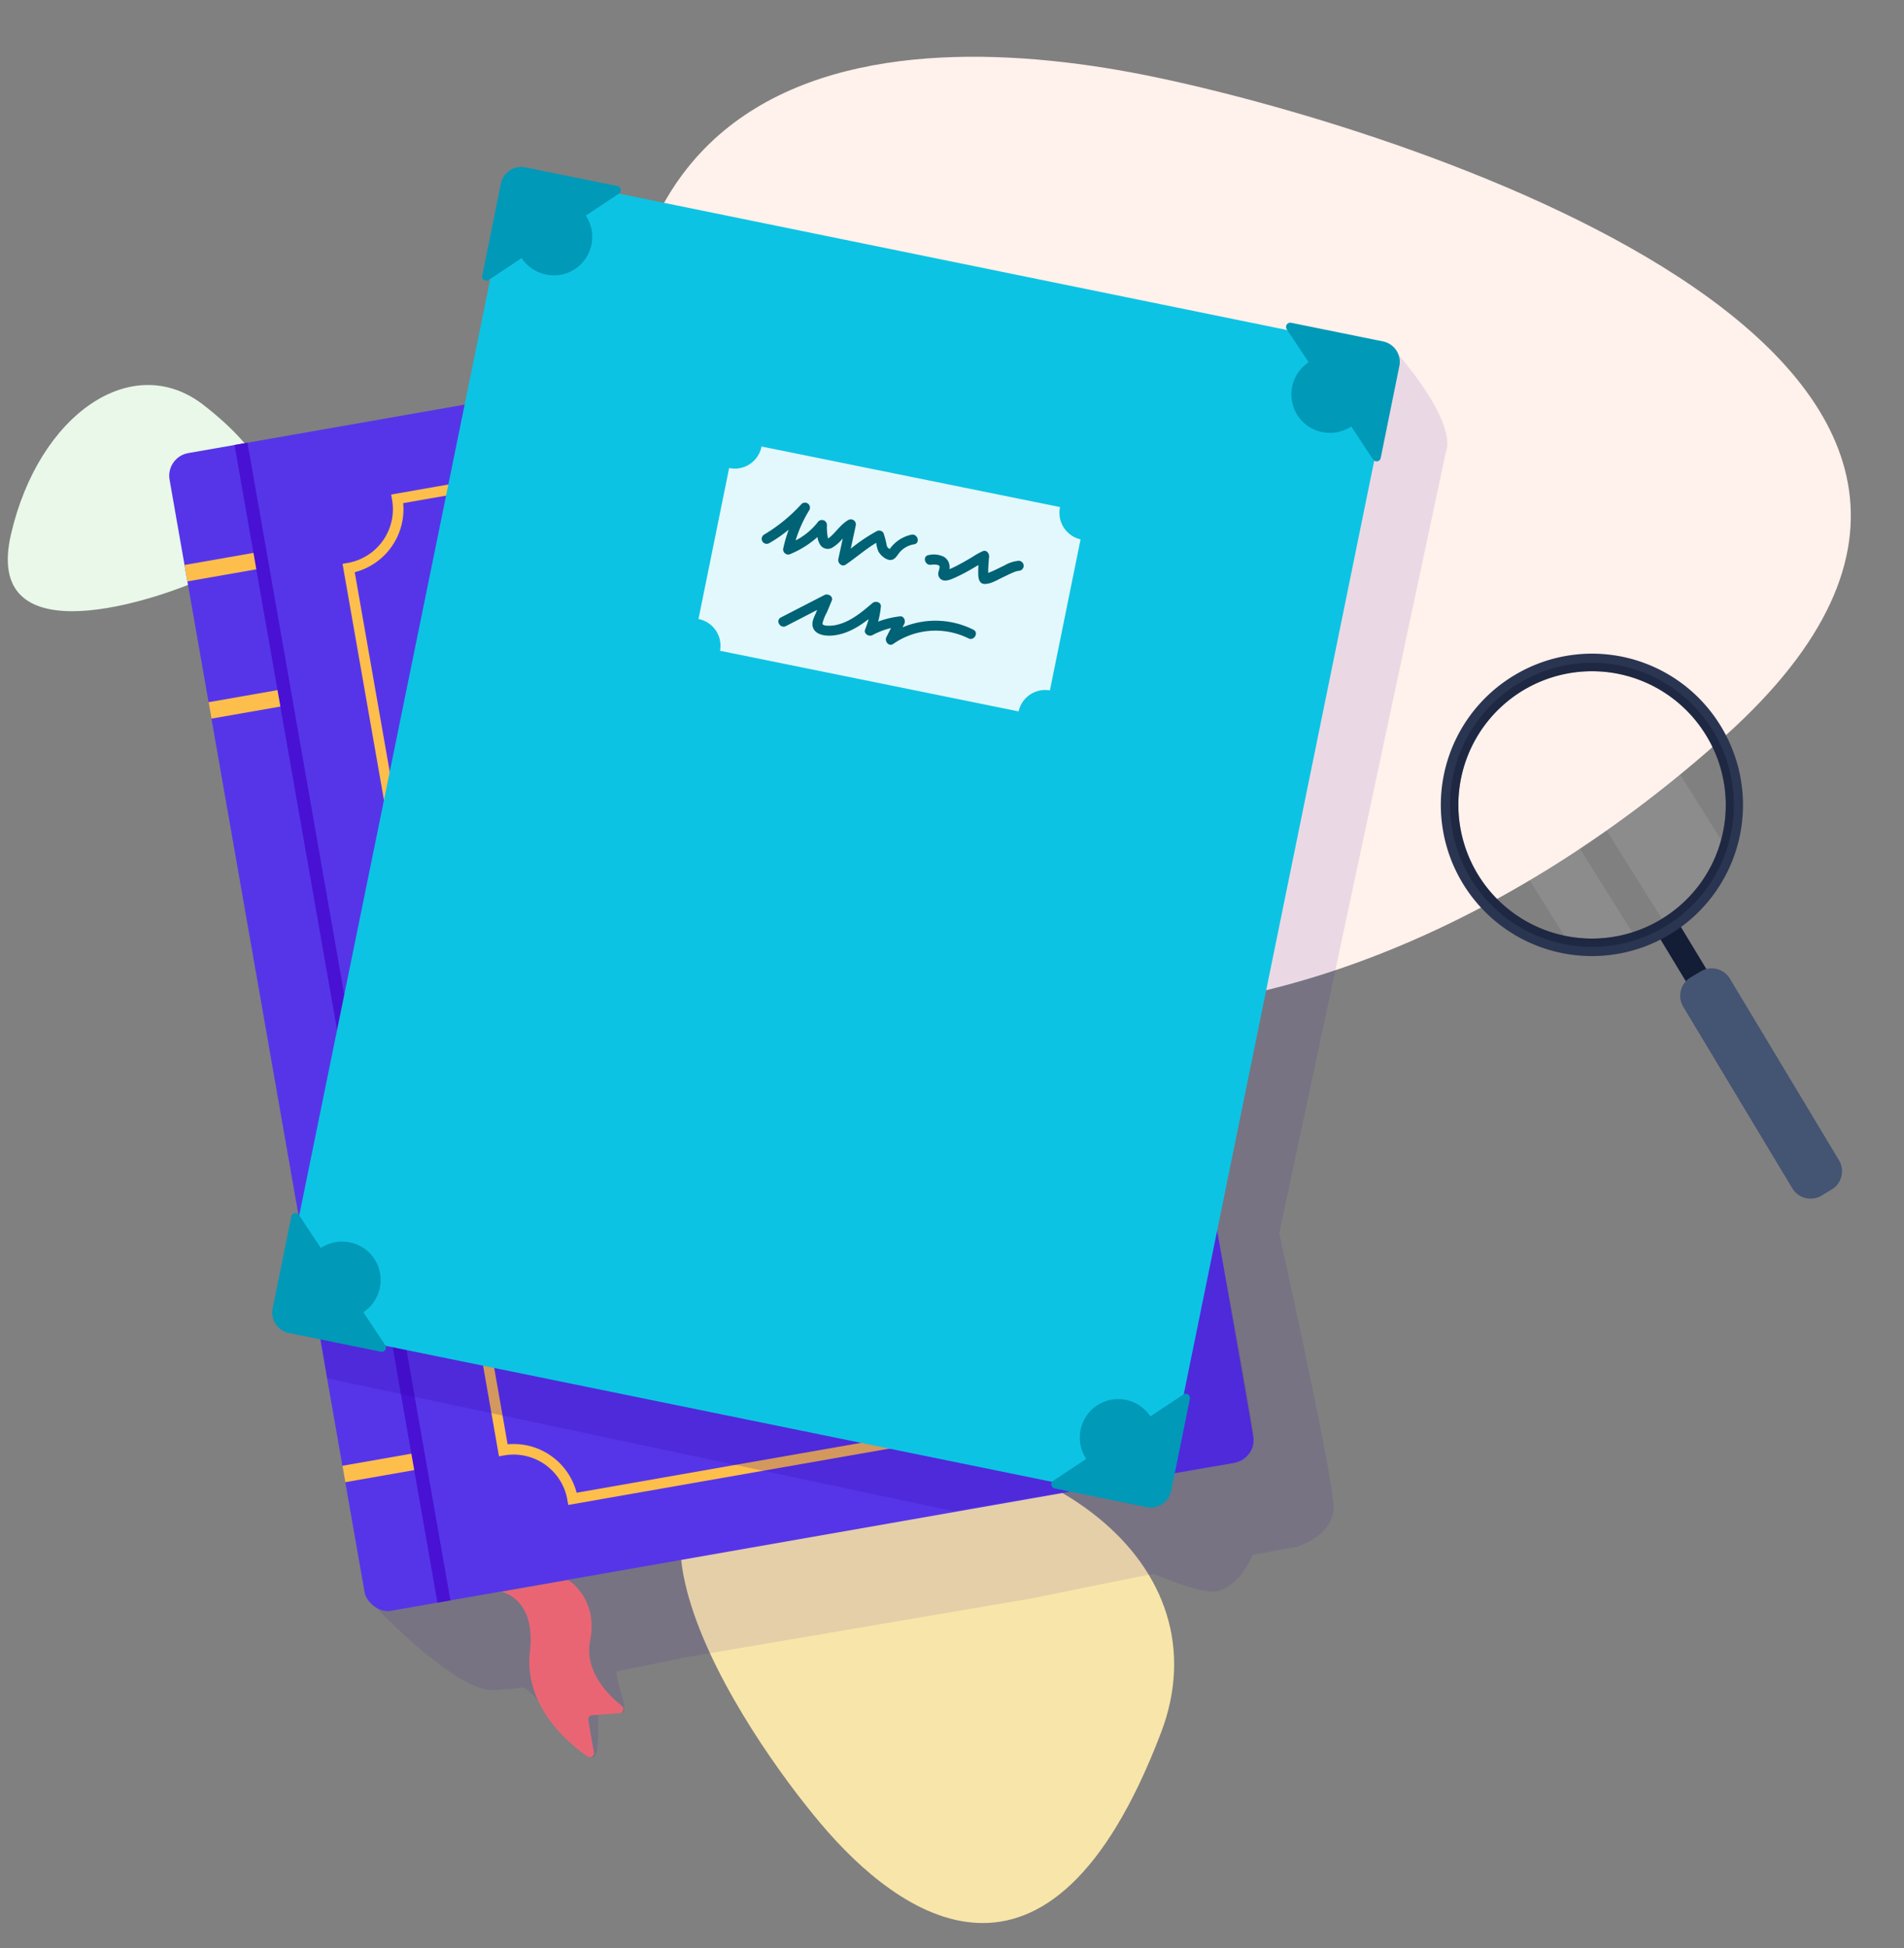<svg xmlns="http://www.w3.org/2000/svg" width="434.717" height="444.644" viewBox="0 0 434.717 444.644">
  <rect x="0" y="0" width="434.717" height="444.644" fill="#808080" stroke="none"/>
  <g id="Groupe_23643" data-name="Groupe 23643" transform="translate(-212.644 -826.897)">
    <g id="Groupe_21920" data-name="Groupe 21920" transform="translate(409.417 1047.695) rotate(-171)">
      <g id="Groupe_21920-2" data-name="Groupe 21920" transform="translate(-207.417 -211.461)">
        <path id="Tracé_28746" data-name="Tracé 28746" d="M375.943,314.724c-31.5-17.4-16.3-32.7-4.9-39.9s45.8-24.1,43.7,4C412.743,306.824,393.943,324.624,375.943,314.724Z" transform="translate(0 0)" fill="#e9f8e9"/>
        <path id="Tracé_28745" data-name="Tracé 28745" d="M258.243,262.024c71.7,146.4-24.3,163.6-85.3,160.6-61.1-3-232.2-29.4-151.9-128.2S217.243,178.324,258.243,262.024Z" transform="translate(0 0)" fill="#fff1eb"/>
        <path id="Tracé_28744" data-name="Tracé 28744" d="M112.643,49.524c14.8-70.4,52.9-50.3,73.3-32.7,20.5,17.6,72.8,73.3,18,85.9C149.143,115.224,104.143,89.724,112.643,49.524Z" transform="translate(0 0)" fill="#f8e5a9"/>
      </g>
    </g>
    <g id="books_2" data-name="books 2" transform="translate(396.774 1046.484)">
      <g id="Groupe_22398" data-name="Groupe 22398" transform="translate(-146.319 -181.484)">
        <path id="Tracé_84498" data-name="Tracé 84498" d="M236.818,333.975s11.145,4.858,14.575,4c5.524-1.382,8-8.288,8-8.288l10.217-1.857s8.358-2.572,8.358-9-12.431-62.585-12.431-62.585L303.689,77.491s3-6-12.861-24L50.242,222.272l8.251,118.561s18.433,19.719,27.435,19.719a56.887,56.887,0,0,0,6.7-.594c2.615-.346,13.077,16.421,16.235,15.883,1.709-.291.941-7.354,1.286-10.931.264-2.736,5.075,1.863,5.787.428s-2.673-8.9-1.4-9.147c8.342-1.619,15.12-3.07,15.12-3.07l78.874-13.431Z" transform="translate(-11.277 -12.885)" fill="#2d00a2" opacity="0.1"/>
        <g id="Groupe_22395" data-name="Groupe 22395" transform="translate(0 30.647)">
          <rect id="Rectangle_9397" data-name="Rectangle 9397" width="205.996" height="268.267" rx="5.246" transform="translate(0 35.575) rotate(-9.945)" fill="#5635e8"/>
          <rect id="Rectangle_9398" data-name="Rectangle 9398" width="3.002" height="268.267" transform="translate(15.737 32.816) rotate(-9.945)" fill="#4811d4"/>
          <path id="Tracé_84499" data-name="Tracé 84499" d="M225.31,300.274,105.088,321.354a13.664,13.664,0,0,0-15.819-11.1L53.97,108.923a13.664,13.664,0,0,0,11.1-15.818l120.222-21.08a13.664,13.664,0,0,0,15.818,11.1l35.3,201.333A13.663,13.663,0,0,0,225.31,300.274Z" transform="translate(-12.175 -47.998)" fill="none" stroke="#fdbe4c" stroke-miterlimit="10" stroke-width="2.415"/>
          <rect id="Rectangle_9399" data-name="Rectangle 9399" width="15.977" height="3.805" transform="translate(4.318 60.205) rotate(-9.945)" fill="#fdbe4c"/>
          <rect id="Rectangle_9400" data-name="Rectangle 9400" width="15.977" height="3.805" transform="translate(9.81 91.528) rotate(-9.945)" fill="#fdbe4c"/>
          <rect id="Rectangle_9401" data-name="Rectangle 9401" width="15.977" height="3.805" transform="translate(40.368 265.811) rotate(-9.945)" fill="#fdbe4c"/>
          <path id="Tracé_84500" data-name="Tracé 84500" d="M99.943,427.595s7.887,1.417,6.493,13.538c-1.446,12.583,8.829,21.053,13.135,24.015a.947.947,0,0,0,1.467-.949l-1.287-7.34a.948.948,0,0,1,.866-1.109l6.256-.447a.945.945,0,0,0,.525-1.683c-3.15-2.507-8.606-7.967-7.221-14.9,1.921-9.607-5-13.812-5-13.812Z" transform="translate(-23.251 -133.011)" fill="#ea6574"/>
        </g>
        <path id="Tracé_84501" data-name="Tracé 84501" d="M240.161,375.09l13.808-2.3s4.339-1.277,4.339-5.135-8.431-48.01-8.431-48.01L44.548,339.225l2.286,14.289,142.887,30.292Z" transform="translate(-9.906 -77.006)" fill="#2d00a2" opacity="0.2"/>
        <g id="Groupe_22397" data-name="Groupe 22397" transform="translate(24.348)">
          <rect id="Rectangle_9402" data-name="Rectangle 9402" width="205.996" height="268.267" rx="4.555" transform="matrix(0.98, 0.2, -0.2, 0.98, 54.772, 1.118)" fill="#0dc3e3"/>
          <path id="Tracé_84502" data-name="Tracé 84502" d="M104,.1a4.765,4.765,0,0,0-5.618,3.723L94.118,24.813a.96.96,0,0,0,1.471.991l7.543-5a8.808,8.808,0,0,0,7.592,3.938,8.72,8.72,0,0,0,7.725-5.119,8.81,8.81,0,0,0-.667-8.527l7.547-5a.961.961,0,0,0-.339-1.742Z" transform="translate(-46.19 0)" fill="#0099b8"/>
          <path id="Tracé_84503" data-name="Tracé 84503" d="M361.784,56.727a4.766,4.766,0,0,0-3.723-5.618l-20.994-4.26a.961.961,0,0,0-.992,1.472l5,7.543a8.809,8.809,0,0,0-3.937,7.592,8.719,8.719,0,0,0,5.119,7.725,8.809,8.809,0,0,0,8.527-.667l5,7.546a.96.96,0,0,0,1.741-.339Z" transform="translate(-104.445 -11.281)" fill="#0099b8"/>
          <path id="Tracé_84504" data-name="Tracé 84504" d="M287.064,394.762a4.766,4.766,0,0,0,5.618-3.723l4.26-20.995a.961.961,0,0,0-1.472-.991l-7.543,5a8.81,8.81,0,0,0-7.592-3.938,8.72,8.72,0,0,0-7.725,5.119,8.81,8.81,0,0,0,.667,8.527l-7.547,5a.961.961,0,0,0,.34,1.742Z" transform="translate(-87.434 -88.869)" fill="#0099b8"/>
          <path id="Tracé_84505" data-name="Tracé 84505" d="M31.083,336.324a4.766,4.766,0,0,0,3.723,5.618L55.8,346.2a.961.961,0,0,0,.991-1.472l-5-7.543a8.809,8.809,0,0,0,3.937-7.592,8.716,8.716,0,0,0-5.119-7.725,8.809,8.809,0,0,0-8.527.666l-5-7.546a.96.96,0,0,0-1.741.339Z" transform="translate(-30.987 -75.78)" fill="#0099b8"/>
          <path id="Tracé_84506" data-name="Tracé 84506" d="M241.727,97.978c.006-.03.02-.055.027-.086L173.576,84.059c0,.024,0,.048-.007.071a6.216,6.216,0,0,1-7.328,4.856c-.018,0-.033-.012-.052-.016l-7,34.476c.018,0,.036,0,.054.005a6.21,6.21,0,0,1,4.864,7.238l68.179,13.834a6.2,6.2,0,0,1,7.14-4.786l7-34.48A6.206,6.206,0,0,1,241.727,97.978Z" transform="translate(-61.873 -20.251)" fill="#e3f8fd"/>
          <g id="Groupe_22396" data-name="Groupe 22396" transform="translate(111.713 76.605)">
            <path id="Tracé_84507" data-name="Tracé 84507" d="M183.117,111.357a1.155,1.155,0,0,0,1.672,1.286,21.887,21.887,0,0,0,6.133-3.856,4.435,4.435,0,0,0,.662,1.835,2.061,2.061,0,0,0,2.839.512A9.222,9.222,0,0,0,196.7,109.1l-1.014,4.706c-.194.9.8,1.878,1.672,1.286,2.38-1.609,4.522-3.524,6.987-4.986a6.388,6.388,0,0,0,.493,1.966c.542,1.021,2.213,2.458,3.419,1.788.637-.354,1-1.093,1.468-1.624A5.449,5.449,0,0,1,213,110.446c1.44-.26.83-2.455-.6-2.2a8.161,8.161,0,0,0-4.988,3.284,3.654,3.654,0,0,1-.465-.362,1.648,1.648,0,0,1-.217-.488,19.044,19.044,0,0,0-.733-2.815,1.16,1.16,0,0,0-1.558-.408,38.294,38.294,0,0,0-5.913,3.989q.568-2.635,1.136-5.27a1.153,1.153,0,0,0-1.672-1.286c-1.609.891-2.686,2.541-4.029,3.757a3.933,3.933,0,0,1-.6.459,4.472,4.472,0,0,1-.153-.625,14.029,14.029,0,0,1-.124-2.473,1.149,1.149,0,0,0-2.122-.575,15.211,15.211,0,0,1-5.025,4.125,29.368,29.368,0,0,1,3.13-6.93,1.143,1.143,0,0,0-1.788-1.379,37.249,37.249,0,0,1-8.566,6.994,1.14,1.14,0,0,0,1.149,1.967,31.59,31.59,0,0,0,4.5-3.112A31.127,31.127,0,0,0,183.117,111.357Zm10.352-2.01s-.007-.013-.024-.034C193.471,109.328,193.484,109.341,193.469,109.347Zm-.254-.162Zm-.04.033c-.086.069-.068,0,0,0Z" transform="translate(-178.152 -100.917)" fill="#006275"/>
            <path id="Tracé_84508" data-name="Tracé 84508" d="M248.686,117.7a8.043,8.043,0,0,0-3.288,1.089c-1.212.561-2.4,1.217-3.657,1.676,0-.2,0-.39,0-.585.012-.64.049-1.279.1-1.917.019-.262.04-.524.066-.785.021-.212.06-.492.027-.285.121-.765-.5-1.738-1.4-1.4a16.9,16.9,0,0,0-2.5,1.4c-1.332.781-2.673,1.555-4.06,2.236-.373.183-.723.34-1.082.483a3.28,3.28,0,0,0-.038-1.129,2.643,2.643,0,0,0-1.284-1.716,5.262,5.262,0,0,0-3.464-.365c-1.44.263-.83,2.459.6,2.2l.014,0c.22-.019.438-.038.659-.038a3.666,3.666,0,0,1,.607.043,1.759,1.759,0,0,1,.5.161c.32.26.043.893-.086,1.454a1.547,1.547,0,0,0,.6,1.736c.976.626,2.35-.054,3.272-.46a42.257,42.257,0,0,0,4.058-2.136c.395-.228.786-.46,1.179-.691-.021.44-.037.881-.043,1.318-.017,1.142-.074,3.031,1.536,3.005,1.381-.022,2.839-.935,4.047-1.511.75-.358,1.5-.73,2.261-1.055a5.283,5.283,0,0,1,1.382-.436A1.139,1.139,0,0,0,248.686,117.7Zm-16.724,2.2c-.028,0-.006-.008,0,0Zm.668.856c0,.026,0,.023,0,0Zm8.337-.055c.087-.056.055-.031.021-.01C240.982,120.7,240.973,120.7,240.967,120.7Z" transform="translate(-189.987 -104.411)" fill="#006275"/>
            <path id="Tracé_84509" data-name="Tracé 84509" d="M227.744,136.6a19.333,19.333,0,0,0-16.19-.537l.408-.8c.351-.686-.062-1.817-.983-1.713a20.625,20.625,0,0,0-4.98,1.193,21.6,21.6,0,0,0,.619-3.409c.106-1.071-1.271-1.38-1.943-.8-2.349,2.01-4.9,4.157-7.969,4.914a7.774,7.774,0,0,1-2.219.232,2.181,2.181,0,0,1-.949-.165c-.309-.191-.254-.161-.219-.493a10.413,10.413,0,0,1,1-2.446l1.089-2.613c.414-.994-.888-1.691-1.673-1.286l-9.946,5.125c-1.3.671-.153,2.637,1.15,1.966l7.135-3.676-.222.532c-.416,1-1.067,2.112-.8,3.234.454,1.939,2.869,2.21,4.5,2.072,3.129-.266,5.822-1.863,8.268-3.751a19.754,19.754,0,0,1-.8,2.371c-.4.981.884,1.713,1.673,1.286a17.621,17.621,0,0,1,4.243-1.624l-1.063,2.077c-.477.931.557,2.258,1.558,1.558a16.924,16.924,0,0,1,17.174-1.278C227.9,139.228,229.052,137.264,227.744,136.6Z" transform="translate(-179.371 -107.575)" fill="#006275"/>
          </g>
        </g>
      </g>
    </g>
    <g id="Illustration_99" data-name="Illustration 99" transform="translate(587.806 1042.164) rotate(-110)">
      <g id="Groupe_22399" data-name="Groupe 22399" transform="translate(-68.17 -34.295)">
        <path id="Tracé_84510" data-name="Tracé 84510" d="M161.056,74.622a31.468,31.468,0,0,0,11.475,19.04l47.376-10.126c.03-.058.061-.114.091-.172A31.124,31.124,0,0,0,222.435,61.5Z" transform="translate(-89.747 -34.271)" fill="#fff" opacity="0.1" style="mix-blend-mode: soft-light;isolation: isolate"/>
        <path id="Tracé_84511" data-name="Tracé 84511" d="M208.605,19.543l-43.812,9.364q-.77,1.219-1.439,2.526A31.1,31.1,0,0,0,160,43.8l59.169-12.647A31.354,31.354,0,0,0,208.605,19.543Z" transform="translate(-89.159 -10.89)" fill="#fff" opacity="0.1" style="mix-blend-mode: soft-light;isolation: isolate"/>
        <path id="Tracé_84512" data-name="Tracé 84512" d="M138.729,87.6q-.27-1.363-.4-2.7l-16.483,3.266c-1.013.2-1.6,1.562-1.3,3.04s1.351,2.513,2.364,2.313l16.483-3.266Q139,88.962,138.729,87.6Z" transform="translate(-67.128 -47.308)" fill="#131d35"/>
        <path id="Tracé_84513" data-name="Tracé 84513" d="M220.456,27.589a34.494,34.494,0,1,0-27.17,40.332A34.387,34.387,0,0,0,220.456,27.589ZM156.692,40.226a30.511,30.511,0,1,1,35.824,23.812A30.417,30.417,0,0,1,156.692,40.226Z" transform="translate(-84.773 0)" fill="#2a3551"/>
        <path id="Tracé_84514" data-name="Tracé 84514" d="M221.037,30.615A32.4,32.4,0,1,0,195.516,68.5,32.3,32.3,0,0,0,221.037,30.615Zm-61.71,12.231A30.511,30.511,0,1,1,195.15,66.658,30.417,30.417,0,0,1,159.327,42.846Z" transform="translate(-87.407 -2.619)" fill="#131d35" opacity="0.5" style="mix-blend-mode: multiply;isolation: isolate"/>
        <path id="Tracé_84515" data-name="Tracé 84515" d="M.594,103.108l-.507-2.644a4.871,4.871,0,0,1,3.868-5.7L51.41,85.538a4.871,4.871,0,0,1,5.7,3.868l.507,2.644a4.871,4.871,0,0,1-3.868,5.7L6.294,106.976A4.871,4.871,0,0,1,.594,103.108Z" transform="translate(0 -47.616)" fill="#445473"/>
      </g>
    </g>
  </g>
</svg>
